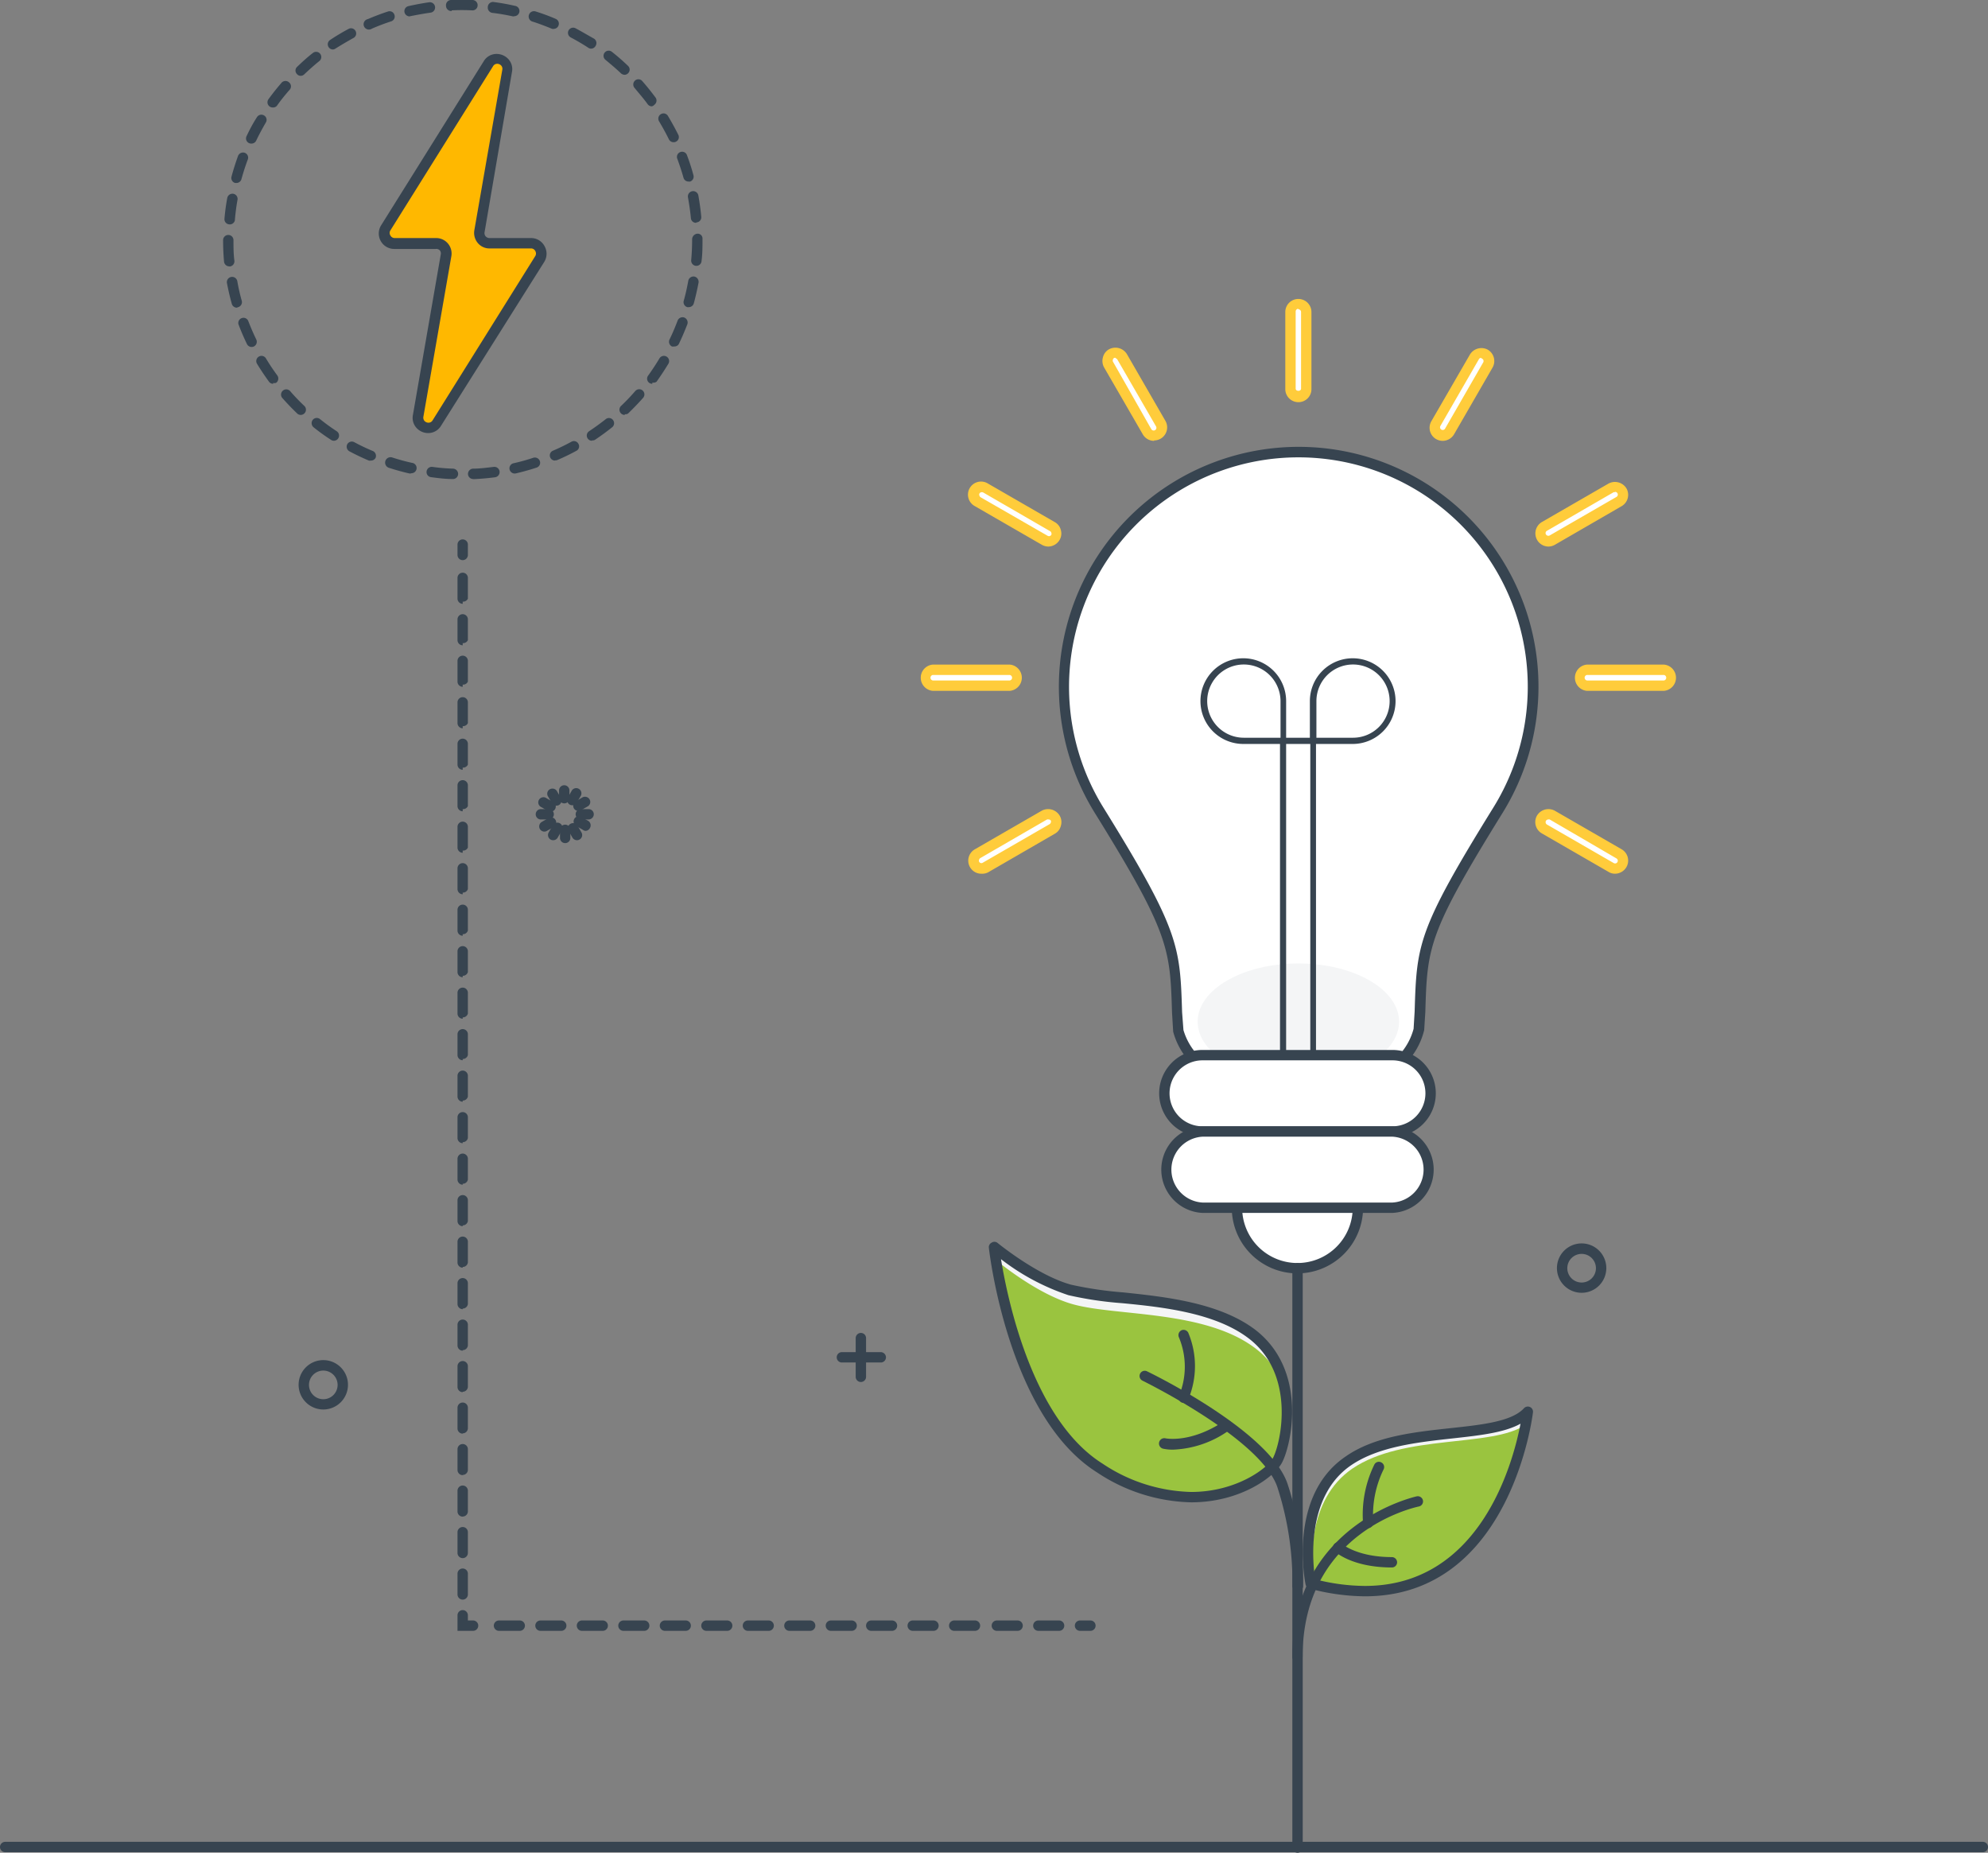 <svg xmlns="http://www.w3.org/2000/svg" viewBox="0 0 191.67 178.61"><rect x="0" y="0" width="191.67" height="178.61" fill="#808080" stroke="none"/><defs><style>.cls-1{fill:#374450;}.cls-2{fill:#fff;}.cls-3{fill:#5fcb5c;}.cls-4{fill:#b3d0ee;}.cls-5{fill:#f4f5f6;}.cls-6{fill:#ffcc3b;}.cls-7{fill:#9ac43f;}.cls-8{fill:#ffb800;}</style></defs><g id="Layer_2" data-name="Layer 2"><g id="_2" data-name="2"><path class="cls-1" d="M191.17,178.56H.5a.5.5,0,0,1,0-1H191.17a.5.5,0,1,1,0,1Z"/><path class="cls-1" d="M83,133.23a.5.5,0,0,1-.5-.5V129a.5.5,0,0,1,1,0v3.75A.5.5,0,0,1,83,133.23Z"/><path class="cls-1" d="M84.92,131.35H81.17a.5.5,0,0,1-.5-.5.5.5,0,0,1,.5-.5h3.75a.51.51,0,0,1,.5.5A.5.5,0,0,1,84.92,131.35Z"/><path class="cls-1" d="M152.5,124.63a2.38,2.38,0,1,1,2.37-2.37A2.38,2.38,0,0,1,152.5,124.63Zm0-3.75a1.38,1.38,0,1,0,1.37,1.38A1.38,1.38,0,0,0,152.5,120.88Z"/><path class="cls-1" d="M31.18,135.88a2.38,2.38,0,1,1,2.37-2.37A2.38,2.38,0,0,1,31.18,135.88Zm0-3.75a1.38,1.38,0,1,0,1.37,1.38A1.38,1.38,0,0,0,31.18,132.13Z"/><path class="cls-1" d="M54.4,77.45a.51.51,0,0,1-.5-.5V76.2a.5.5,0,0,1,.5-.5.5.5,0,0,1,.5.5V77A.5.5,0,0,1,54.4,77.45Z"/><path class="cls-1" d="M53.64,77.67a.5.5,0,0,1-.43-.25l-.38-.65a.49.49,0,0,1,.18-.68.51.51,0,0,1,.69.18l.37.65a.51.51,0,0,1-.18.69A.57.57,0,0,1,53.64,77.67Z"/><path class="cls-1" d="M53.09,78.25a.54.54,0,0,1-.25-.06l-.65-.38a.5.5,0,1,1,.5-.86l.65.37a.5.5,0,0,1-.25.93Z"/><path class="cls-1" d="M52.9,79h-.75a.5.5,0,0,1,0-1h.75a.5.5,0,1,1,0,1Z"/><path class="cls-1" d="M52.48,80.17a.5.5,0,0,1-.25-.93l.65-.38a.49.49,0,0,1,.68.19.5.5,0,0,1-.18.68l-.65.37A.45.45,0,0,1,52.48,80.17Z"/><path class="cls-1" d="M53.34,81a.51.51,0,0,1-.25-.06.51.51,0,0,1-.19-.69l.38-.65a.5.5,0,1,1,.86.5l-.37.65A.5.5,0,0,1,53.34,81Z"/><path class="cls-1" d="M54.49,81.28a.5.5,0,0,1-.5-.5V80a.5.5,0,0,1,.5-.5.5.5,0,0,1,.5.5v.75A.5.5,0,0,1,54.49,81.28Z"/><path class="cls-1" d="M55.63,81a.52.52,0,0,1-.44-.25l-.37-.65a.49.49,0,0,1,.18-.68.51.51,0,0,1,.69.18l.37.65a.49.49,0,0,1-.18.68A.47.47,0,0,1,55.63,81Z"/><path class="cls-1" d="M56.45,80.1A.47.47,0,0,1,56.2,80l-.65-.37a.51.51,0,0,1-.18-.69.49.49,0,0,1,.68-.18l.65.37a.51.51,0,0,1,.18.69A.5.5,0,0,1,56.45,80.1Z"/><path class="cls-1" d="M56.74,79H56a.5.5,0,0,1-.5-.5A.5.5,0,0,1,56,78h.75a.5.5,0,0,1,.5.5A.51.51,0,0,1,56.74,79Z"/><path class="cls-1" d="M55.76,78.18a.5.5,0,0,1-.25-.93l.65-.38a.51.51,0,0,1,.68.19.49.49,0,0,1-.18.68l-.65.37A.45.45,0,0,1,55.76,78.18Z"/><path class="cls-1" d="M55.18,77.63a.54.54,0,0,1-.25-.06.51.51,0,0,1-.18-.69l.37-.65a.5.5,0,0,1,.87.5l-.38.65A.5.5,0,0,1,55.18,77.63Z"/><path class="cls-1" d="M43.62,46.18h0c-.69,0-1.38-.09-2.06-.18a.49.49,0,0,1-.43-.56.5.5,0,0,1,.56-.43,18.47,18.47,0,0,0,2,.17.51.51,0,0,1,.48.53A.5.5,0,0,1,43.62,46.18Zm2,0a.5.5,0,0,1-.5-.48.51.51,0,0,1,.48-.52c.65,0,1.32-.09,2-.17a.5.5,0,1,1,.13,1c-.68.09-1.37.15-2.06.18Zm-6-.53H39.5c-.67-.15-1.35-.34-2-.55a.5.5,0,1,1,.31-1c.62.2,1.26.38,1.91.52a.5.5,0,0,1-.11,1Zm10,0a.51.51,0,0,1-.49-.39.5.5,0,0,1,.38-.6,18.69,18.69,0,0,0,1.91-.53.51.51,0,0,1,.63.32.49.49,0,0,1-.32.63c-.66.22-1.33.4-2,.56ZM35.75,44.4a.43.43,0,0,1-.19,0c-.64-.27-1.27-.57-1.87-.89a.51.51,0,0,1-.21-.68.5.5,0,0,1,.68-.2,19.53,19.53,0,0,0,1.79.85.51.51,0,0,1,.26.66A.49.49,0,0,1,35.75,44.4Zm17.76,0a.5.5,0,0,1-.46-.3.49.49,0,0,1,.26-.65,19.7,19.7,0,0,0,1.79-.87.49.49,0,0,1,.67.21.48.48,0,0,1-.2.67c-.6.33-1.23.63-1.86.9A.48.48,0,0,1,53.51,44.38ZM32.18,42.49a.46.46,0,0,1-.27-.09,19.84,19.84,0,0,1-1.68-1.21.52.52,0,0,1-.08-.71.5.5,0,0,1,.7-.08c.52.42,1.06.81,1.61,1.17a.5.5,0,0,1-.28.92Zm24.89,0a.49.49,0,0,1-.41-.22.5.5,0,0,1,.14-.7c.54-.36,1.08-.75,1.6-1.16a.49.49,0,0,1,.7.08.5.5,0,0,1-.08.7c-.54.43-1.1.84-1.67,1.22A.57.57,0,0,1,57.07,42.46ZM29,40a.5.5,0,0,1-.34-.13q-.75-.72-1.44-1.5a.5.5,0,0,1,.76-.66,18.51,18.51,0,0,0,1.37,1.43.5.5,0,0,1,0,.71A.51.51,0,0,1,29,40Zm31.23,0a.49.49,0,0,1-.36-.15.5.5,0,0,1,0-.71c.48-.45.94-.94,1.37-1.43a.5.5,0,1,1,.75.66c-.45.51-.93,1-1.43,1.49A.45.45,0,0,1,60.24,39.93Zm-33.9-3a.49.49,0,0,1-.4-.21c-.4-.55-.79-1.13-1.15-1.72a.5.5,0,1,1,.86-.52c.34.57.71,1.12,1.1,1.65a.51.51,0,0,1-.11.7A.47.47,0,0,1,26.34,36.92Zm36.56,0a.52.52,0,0,1-.29-.09.49.49,0,0,1-.11-.7c.38-.53.75-1.09,1.09-1.66a.5.5,0,0,1,.86.52c-.36.59-.74,1.17-1.14,1.73A.51.51,0,0,1,62.9,36.88ZM24.26,33.45a.5.5,0,0,1-.45-.28c-.3-.62-.58-1.27-.82-1.91a.5.5,0,0,1,.93-.35c.24.61.5,1.23.79,1.82a.51.51,0,0,1-.23.67A.59.59,0,0,1,24.26,33.45ZM65,33.4a.57.57,0,0,1-.22,0,.51.51,0,0,1-.23-.67c.29-.59.55-1.21.78-1.82a.51.51,0,0,1,.64-.3.52.52,0,0,1,.3.65c-.25.64-.52,1.28-.82,1.9A.48.48,0,0,1,65,33.4ZM22.83,29.66a.5.5,0,0,1-.48-.37c-.19-.66-.34-1.34-.47-2a.5.5,0,0,1,1-.18A18.73,18.73,0,0,0,23.31,29a.5.5,0,0,1-.35.61Zm43.57-.05a.32.32,0,0,1-.13,0,.5.5,0,0,1-.35-.61c.18-.63.32-1.28.44-1.93a.51.51,0,0,1,.58-.41.52.52,0,0,1,.41.59c-.13.67-.28,1.35-.46,2A.5.5,0,0,1,66.4,29.61ZM22.1,25.68a.51.51,0,0,1-.5-.46c-.06-.68-.09-1.38-.09-2.07a.5.5,0,0,1,.5-.5h0a.5.5,0,0,1,.5.5c0,.66,0,1.33.09,2a.5.5,0,0,1-.45.54Zm45-.05h0a.51.51,0,0,1-.46-.55c.06-.65.09-1.32.09-2a.55.55,0,0,1,.5-.55.46.46,0,0,1,.5.46v.09c0,.69,0,1.39-.09,2.07A.5.5,0,0,1,67.12,25.63Zm-45-4h0a.5.5,0,0,1-.46-.54c.06-.68.15-1.37.27-2a.51.51,0,0,1,.58-.41.5.5,0,0,1,.41.58c-.12.65-.2,1.31-.26,2A.5.5,0,0,1,22.09,21.63Zm45-.15a.49.49,0,0,1-.49-.45c-.06-.66-.16-1.32-.28-2a.5.5,0,0,1,1-.19c.12.68.22,1.37.28,2.06a.49.49,0,0,1-.45.54ZM22.8,17.64l-.13,0a.5.5,0,0,1-.35-.61c.18-.67.39-1.33.63-2a.52.52,0,0,1,.65-.3.5.5,0,0,1,.29.65c-.23.61-.43,1.24-.61,1.88A.5.5,0,0,1,22.8,17.64Zm43.58-.14a.49.49,0,0,1-.48-.36c-.18-.64-.39-1.27-.62-1.89a.5.5,0,0,1,.93-.35,19.73,19.73,0,0,1,.65,2,.5.5,0,0,1-.35.61ZM24.22,13.84a.42.42,0,0,1-.22-.05.49.49,0,0,1-.23-.66c.29-.62.62-1.24,1-1.83a.5.5,0,0,1,.69-.17.49.49,0,0,1,.17.68c-.33.57-.65,1.16-.93,1.75A.5.5,0,0,1,24.22,13.84Zm40.72-.13a.5.5,0,0,1-.45-.28c-.29-.59-.61-1.17-.95-1.74a.5.5,0,0,1,.17-.68.49.49,0,0,1,.69.17c.35.58.69,1.2,1,1.82a.49.49,0,0,1-.23.66A.44.44,0,0,1,64.94,13.71ZM26.29,10.36a.5.5,0,0,1-.41-.79q.61-.84,1.29-1.62a.51.51,0,0,1,.71,0,.49.49,0,0,1,.05.7c-.44.5-.85,1-1.24,1.56A.49.49,0,0,1,26.29,10.36Zm36.56-.11a.49.49,0,0,1-.41-.21c-.38-.53-.8-1-1.24-1.54a.51.51,0,0,1,0-.71.49.49,0,0,1,.7,0c.46.52.89,1.06,1.3,1.61a.5.5,0,0,1-.11.7A.46.46,0,0,1,62.85,10.25ZM29,7.31a.46.46,0,0,1-.36-.16.48.48,0,0,1,0-.7c.5-.48,1-.94,1.56-1.37a.5.5,0,0,1,.62.78c-.51.41-1,.85-1.49,1.31A.49.49,0,0,1,29,7.31Zm31.22-.1a.54.54,0,0,1-.35-.14c-.47-.45-1-.89-1.49-1.3a.49.49,0,0,1-.08-.7A.49.49,0,0,1,59,5a20.25,20.25,0,0,1,1.56,1.36.49.49,0,0,1,0,.7A.48.48,0,0,1,60.17,7.21ZM32.11,4.77a.5.5,0,0,1-.28-.92c.57-.38,1.17-.74,1.77-1.06a.49.49,0,0,1,.68.2.49.49,0,0,1-.2.67c-.58.32-1.15.66-1.7,1A.53.53,0,0,1,32.11,4.77ZM57,4.69a.45.45,0,0,1-.27-.08c-.55-.36-1.13-.7-1.7-1a.5.5,0,0,1-.21-.68.5.5,0,0,1,.68-.2c.6.32,1.2.68,1.78,1a.51.51,0,0,1,.14.7A.5.5,0,0,1,57,4.69ZM35.66,2.84a.5.5,0,0,1-.19-1c.63-.27,1.28-.52,1.93-.73a.49.49,0,0,1,.63.32.49.49,0,0,1-.32.63c-.62.2-1.25.44-1.85.7A.45.45,0,0,1,35.66,2.84Zm17.76-.06a.43.43,0,0,1-.19,0c-.61-.25-1.23-.49-1.86-.69A.51.51,0,0,1,51,1.42a.51.51,0,0,1,.63-.32q1,.31,1.95.72a.5.5,0,0,1,.26.66A.49.49,0,0,1,53.42,2.78ZM39.51,1.58A.51.51,0,0,1,39,1.19a.5.5,0,0,1,.38-.6c.67-.15,1.36-.28,2-.37a.5.5,0,1,1,.13,1c-.65.09-1.3.21-2,.35Zm10.06,0-.11,0c-.65-.14-1.3-.26-2-.34a.51.51,0,0,1-.43-.56A.5.5,0,0,1,47.63.2q1,.13,2,.36a.5.5,0,0,1-.1,1Zm-6-.52A.51.51,0,0,1,43,.55.5.5,0,0,1,43.5,0a20.4,20.4,0,0,1,2.07,0,.5.5,0,0,1,.48.52.49.49,0,0,1-.52.48,18.67,18.67,0,0,0-2,0Z"/><path class="cls-1" d="M44.61,54a.5.5,0,0,1-.5-.5v-1a.5.5,0,0,1,1,0v1A.5.5,0,0,1,44.61,54Z"/><path class="cls-1" d="M44.61,154.21a.5.5,0,0,1-.5-.5v-2a.5.5,0,0,1,1,0v2A.5.5,0,0,1,44.61,154.21Zm0-4a.5.5,0,0,1-.5-.5v-2a.5.5,0,0,1,1,0v2A.5.5,0,0,1,44.61,150.21Zm0-4a.5.5,0,0,1-.5-.5v-2a.5.5,0,0,1,1,0v2A.5.5,0,0,1,44.61,146.2Zm0-4a.5.5,0,0,1-.5-.5v-2a.5.5,0,0,1,1,0v2A.5.5,0,0,1,44.61,142.19Zm0-4a.5.5,0,0,1-.5-.5v-2a.5.5,0,0,1,1,0v2A.5.5,0,0,1,44.61,138.18Zm0-4a.5.5,0,0,1-.5-.5v-2a.5.5,0,0,1,1,0v2A.5.5,0,0,1,44.61,134.17Zm0-4a.5.5,0,0,1-.5-.5v-2a.5.5,0,0,1,1,0v2A.5.5,0,0,1,44.61,130.16Zm0-4a.5.5,0,0,1-.5-.5v-2a.5.5,0,0,1,1,0v2A.5.5,0,0,1,44.61,126.15Zm0-4a.5.5,0,0,1-.5-.5v-2a.5.5,0,0,1,1,0v2A.5.5,0,0,1,44.61,122.14Zm0-4a.5.5,0,0,1-.5-.5v-2a.5.5,0,0,1,1,0v2A.5.5,0,0,1,44.61,118.13Zm0-4a.5.5,0,0,1-.5-.5v-2a.5.5,0,0,1,1,0v2A.5.5,0,0,1,44.61,114.12Zm0-4a.5.5,0,0,1-.5-.5v-2a.5.5,0,0,1,1,0v2A.5.5,0,0,1,44.61,110.11Zm0-4a.5.5,0,0,1-.5-.5v-2a.5.5,0,0,1,1,0v2A.5.5,0,0,1,44.61,106.1Zm0-4a.5.5,0,0,1-.5-.5v-2a.5.5,0,0,1,1,0v2A.5.5,0,0,1,44.61,102.09Zm0-4a.5.5,0,0,1-.5-.5v-2a.5.5,0,0,1,1,0v2A.5.5,0,0,1,44.61,98.08Zm0-4a.5.5,0,0,1-.5-.5v-2a.5.5,0,0,1,1,0v2A.5.5,0,0,1,44.61,94.07Zm0-4a.5.5,0,0,1-.5-.5v-2a.5.5,0,0,1,1,0v2A.5.5,0,0,1,44.61,90.06Zm0-4a.5.5,0,0,1-.5-.5v-2a.5.5,0,0,1,1,0v2A.5.5,0,0,1,44.61,86.05Zm0-4a.5.5,0,0,1-.5-.5v-2a.5.5,0,0,1,1,0v2A.5.5,0,0,1,44.61,82Zm0-4a.5.5,0,0,1-.5-.5v-2a.5.5,0,0,1,1,0v2A.5.5,0,0,1,44.61,78Zm0-4a.5.5,0,0,1-.5-.5v-2a.5.5,0,0,1,1,0v2A.5.5,0,0,1,44.61,74Zm0-4a.5.5,0,0,1-.5-.5v-2a.5.5,0,0,1,1,0v2A.5.5,0,0,1,44.61,70Zm0-4a.5.5,0,0,1-.5-.5v-2a.5.5,0,0,1,1,0v2A.5.5,0,0,1,44.61,66Zm0-4a.5.5,0,0,1-.5-.5v-2a.5.5,0,1,1,1,0v2A.5.5,0,0,1,44.61,62Zm0-4a.5.5,0,0,1-.5-.5v-2a.5.5,0,0,1,1,0v2A.5.5,0,0,1,44.61,58Z"/><path class="cls-1" d="M45.61,157.22h-1.5v-1.5a.5.5,0,0,1,1,0v.5h.5a.5.5,0,0,1,0,1Z"/><path class="cls-1" d="M102.11,157.22h-2a.5.5,0,0,1,0-1h2a.5.5,0,0,1,0,1Zm-4,0h-2a.5.5,0,0,1,0-1h2a.5.5,0,0,1,0,1Zm-4,0H92a.5.5,0,0,1,0-1h2a.5.5,0,0,1,0,1Zm-4,0H88a.5.5,0,1,1,0-1h2a.5.5,0,0,1,0,1Zm-4,0H84a.5.5,0,0,1,0-1h2a.5.5,0,0,1,0,1Zm-4,0h-2a.5.5,0,0,1,0-1h2a.5.5,0,0,1,0,1Zm-4,0h-2a.5.5,0,0,1,0-1h2a.5.5,0,1,1,0,1Zm-4,0h-2a.5.5,0,0,1,0-1h2a.5.5,0,0,1,0,1Zm-4,0h-2a.5.5,0,0,1,0-1h2a.5.5,0,0,1,0,1Zm-4,0h-2a.5.5,0,0,1,0-1h2a.5.5,0,0,1,0,1Zm-4,0h-2a.5.5,0,1,1,0-1h2a.5.5,0,0,1,0,1Zm-4,0h-2a.5.5,0,0,1,0-1h2a.5.5,0,0,1,0,1Zm-4,0h-2a.5.5,0,0,1,0-1h2a.5.5,0,1,1,0,1Zm-4,0h-2a.5.5,0,1,1,0-1h2a.5.5,0,1,1,0,1Z"/><path class="cls-1" d="M105.13,157.22h-1a.5.5,0,0,1,0-1h1a.5.5,0,1,1,0,1Z"/><path class="cls-2" d="M130.92,116.43a5.83,5.83,0,1,1-5.82-5.83A5.83,5.83,0,0,1,130.92,116.43Z"/><path class="cls-1" d="M125.1,122.76a6.33,6.33,0,1,1,6.32-6.33A6.34,6.34,0,0,1,125.1,122.76Zm0-11.66a5.33,5.33,0,1,0,5.32,5.33A5.33,5.33,0,0,0,125.1,111.1Z"/><circle class="cls-3" cx="125.18" cy="66.63" r="19"/><rect class="cls-4" x="125.41" y="113.87"/><rect class="cls-4" x="125.41" y="113.87"/><polygon class="cls-4" points="125.41 113.87 125.41 113.87 125.41 113.87 125.41 113.87"/><polygon class="cls-4" points="125.41 113.87 125.41 113.87 125.41 113.87 125.41 113.87"/><path class="cls-2" d="M125.18,105.43a16.64,16.64,0,0,1-8.16-2,6.55,6.55,0,0,1-3.42-4.14l-.13-1.74c-.19-6.26-.24-7.74-7.51-19.49a22.62,22.62,0,1,1,38.45,0c-7.29,11.76-7.33,13.08-7.52,19.45l-.11,1.71a6.5,6.5,0,0,1-3.43,4.21A16.65,16.65,0,0,1,125.18,105.43Z"/><path class="cls-1" d="M125.18,105.93a17,17,0,0,1-8.41-2,7.05,7.05,0,0,1-3.66-4.47L113,97.63c-.19-6.17-.23-7.63-7.44-19.25a23.12,23.12,0,1,1,39.3,0c-7.21,11.64-7.25,12.94-7.44,19.19l-.11,1.74a7,7,0,0,1-3.68,4.6A17.08,17.08,0,0,1,125.18,105.93Zm0-61.84a22.12,22.12,0,0,0-18.8,33.76c7.35,11.86,7.39,13.37,7.59,19.73l.13,1.72a6.06,6.06,0,0,0,3.17,3.74,17.52,17.52,0,0,0,15.83,0,6,6,0,0,0,3.19-3.86l.1-1.66c.2-6.45.24-7.8,7.59-19.67a22.11,22.11,0,0,0-18.8-33.76Z"/><ellipse class="cls-5" cx="125.18" cy="98.49" rx="9.71" ry="5.61"/><path class="cls-1" d="M126.63,104.58a.29.29,0,0,1-.3-.3V71.72H124v32.43a.3.3,0,0,1-.59,0V71.72h-3.54A4.13,4.13,0,1,1,124,67.59v3.53h2.29V67.59a4.13,4.13,0,1,1,4.13,4.13h-3.54v32.56A.29.29,0,0,1,126.63,104.58Zm.29-33.46h3.54a3.53,3.53,0,1,0-3.54-3.53Zm-7-7.06a3.53,3.53,0,0,0,0,7.06h3.54V67.6A3.54,3.54,0,0,0,119.91,64.06Z"/><path class="cls-2" d="M125.18,38.27a.76.76,0,0,1-.76-.76V30.08a.76.76,0,1,1,1.52,0v7.43A.76.76,0,0,1,125.18,38.27Z"/><path class="cls-6" d="M125.18,38.77a1.26,1.26,0,0,1-1.26-1.26V30.08a1.26,1.26,0,1,1,2.52,0v7.43A1.25,1.25,0,0,1,125.18,38.77Zm0-9a.26.26,0,0,0-.26.26v7.43c0,.29.52.29.52,0V30.08A.26.26,0,0,0,125.18,29.82Z"/><path class="cls-2" d="M139.09,42a.77.77,0,0,1-.38-.1.76.76,0,0,1-.27-1l3.71-6.43a.76.76,0,1,1,1.32.76l-3.71,6.43A.79.79,0,0,1,139.09,42Z"/><path class="cls-6" d="M139.1,42.5a1.3,1.3,0,0,1-.64-.17,1.26,1.26,0,0,1-.46-1.72l3.72-6.43a1.3,1.3,0,0,1,1.72-.47,1.27,1.27,0,0,1,.46,1.73l-3.71,6.43A1.28,1.28,0,0,1,139.1,42.5Zm3.71-8a.25.25,0,0,0-.23.14l-3.71,6.43a.26.26,0,0,0,.45.26L143,34.94a.26.26,0,0,0-.1-.36A.28.28,0,0,0,142.81,34.54Z"/><path class="cls-2" d="M149.28,52.19a.77.77,0,0,1-.38-1.43l6.43-3.71a.76.76,0,1,1,.76,1.32l-6.43,3.71A.76.76,0,0,1,149.28,52.19Z"/><path class="cls-6" d="M149.28,52.69a1.27,1.27,0,0,1-.63-2.36l6.43-3.71a1.3,1.3,0,0,1,1.73.46,1.26,1.26,0,0,1-.47,1.72l-6.43,3.72A1.27,1.27,0,0,1,149.28,52.69Zm6.43-5.24a.31.31,0,0,0-.13,0l-6.43,3.72a.25.25,0,0,0-.1.35.27.27,0,0,0,.36.1l6.43-3.71a.26.26,0,0,0-.13-.49Z"/><path class="cls-2" d="M160.44,66.1H153a.76.76,0,0,1-.76-.76.77.77,0,0,1,.76-.77h7.43a.77.77,0,0,1,.76.77A.76.76,0,0,1,160.44,66.1Z"/><path class="cls-6" d="M160.44,66.6H153a1.27,1.27,0,0,1,0-2.53h7.43a1.27,1.27,0,0,1,0,2.53ZM153,65.07a.27.27,0,0,0,0,.53h7.43a.27.27,0,0,0,0-.53Z"/><path class="cls-2" d="M155.71,83.73a.76.76,0,0,1-.38-.11l-6.43-3.71a.77.77,0,0,1-.28-1,.76.76,0,0,1,1-.28l6.43,3.71a.77.77,0,0,1-.38,1.43Z"/><path class="cls-6" d="M155.71,84.23a1.18,1.18,0,0,1-.63-.18l-6.43-3.71a1.26,1.26,0,0,1-.46-1.72,1.29,1.29,0,0,1,1.72-.46l6.43,3.71a1.26,1.26,0,0,1,.47,1.72A1.29,1.29,0,0,1,155.71,84.23ZM149.28,79a.28.28,0,0,0-.23.13.27.27,0,0,0,.1.36l6.43,3.71a.26.26,0,1,0,.26-.45L149.41,79A.28.28,0,0,0,149.28,79Z"/><path class="cls-2" d="M94.65,83.73a.77.77,0,0,1-.38-1.43l6.43-3.71a.76.76,0,1,1,.76,1.32L95,83.62A.76.76,0,0,1,94.65,83.73Z"/><path class="cls-6" d="M94.65,84.23A1.26,1.26,0,0,1,94,81.87l6.43-3.71a1.3,1.3,0,0,1,1.73.46,1.24,1.24,0,0,1,.12,1,1.21,1.21,0,0,1-.59.76l-6.43,3.72A1.24,1.24,0,0,1,94.65,84.23ZM101.08,79a.31.31,0,0,0-.13,0l-6.43,3.72a.25.25,0,0,0-.12.16.22.22,0,0,0,0,.19.24.24,0,0,0,.35.1l6.43-3.71a.26.26,0,0,0,.13-.16.24.24,0,0,0,0-.2A.26.26,0,0,0,101.08,79Z"/><path class="cls-2" d="M97.36,66.1H89.93a.76.76,0,0,1-.76-.76.77.77,0,0,1,.76-.77h7.43a.77.77,0,0,1,.76.77A.76.76,0,0,1,97.36,66.1Z"/><path class="cls-6" d="M97.36,66.6H89.93a1.27,1.27,0,0,1,0-2.53h7.43a1.27,1.27,0,0,1,0,2.53Zm-7.43-1.53a.27.27,0,0,0,0,.53h7.43a.27.27,0,0,0,0-.53Z"/><path class="cls-2" d="M101.08,52.19a.76.76,0,0,1-.38-.11l-6.43-3.71a.77.77,0,0,1-.28-1,.76.76,0,0,1,1-.28l6.43,3.71a.76.76,0,0,1,.28,1A.75.75,0,0,1,101.08,52.19Z"/><path class="cls-6" d="M101.08,52.69a1.29,1.29,0,0,1-.63-.17L94,48.8a1.26,1.26,0,1,1,1.26-2.18l6.43,3.71a1.2,1.2,0,0,1,.59.77,1.22,1.22,0,0,1-.12.95A1.29,1.29,0,0,1,101.08,52.69Zm-6.43-5.24a.25.25,0,0,0-.22.13.24.24,0,0,0,0,.2.28.28,0,0,0,.12.16L101,51.65a.26.26,0,0,0,.36-.09.25.25,0,0,0,0-.2.23.23,0,0,0-.13-.16l-6.43-3.72A.28.28,0,0,0,94.65,47.45Z"/><path class="cls-2" d="M111.27,42a.77.77,0,0,1-.66-.38l-3.71-6.43a.76.76,0,0,1,1.32-.76l3.71,6.43a.77.77,0,0,1-.28,1A.75.75,0,0,1,111.27,42Z"/><path class="cls-6" d="M111.27,42.5a1.25,1.25,0,0,1-1.09-.63l-3.72-6.43a1.28,1.28,0,0,1-.12-1,1.2,1.2,0,0,1,.59-.77,1.3,1.3,0,0,1,1.72.47l3.71,6.43a1.26,1.26,0,0,1-1.09,1.89Zm-3.71-8a.28.28,0,0,0-.13,0,.26.26,0,0,0-.13.16.28.28,0,0,0,0,.2L111,41.37a.26.26,0,0,0,.46-.26l-3.72-6.43A.26.26,0,0,0,107.56,34.54Z"/><rect class="cls-2" x="112.3" y="101.72" width="25.59" height="7.35" rx="3.64"/><path class="cls-1" d="M134.25,109.58H115.94a4.18,4.18,0,0,1,0-8.36h18.31a4.18,4.18,0,0,1,0,8.36Zm-18.31-7.36a3.18,3.18,0,0,0,0,6.36h18.31a3.18,3.18,0,0,0,0-6.36Z"/><rect class="cls-2" x="112.3" y="109.08" width="25.59" height="7.35" rx="3.64"/><path class="cls-1" d="M134.25,116.93H115.94a4.18,4.18,0,0,1,0-8.35h18.31a4.18,4.18,0,0,1,0,8.35Zm-18.31-7.35a3.18,3.18,0,0,0,0,6.35h18.31a3.18,3.18,0,0,0,0-6.35Z"/><path class="cls-7" d="M126.37,152.66s-1.69-8.19,3.62-11.82,14.63-1.81,17.31-4.75C147.3,136.09,144.93,157.59,126.37,152.66Z"/><path class="cls-5" d="M130.37,141.59c5-3.4,13.48-2,16.73-4.25.15-.78.2-1.25.2-1.25-2.68,2.94-12,1.13-17.31,4.75s-3.62,11.82-3.62,11.82l.26.06C126.37,150.68,126,144.59,130.37,141.59Z"/><path class="cls-1" d="M131.6,153.89a21,21,0,0,1-5.36-.75.5.5,0,0,1-.36-.38c-.08-.35-1.69-8.56,3.83-12.33,2.85-2,6.76-2.38,10.22-2.76,3-.32,5.84-.64,7-1.91a.51.51,0,0,1,.58-.12.5.5,0,0,1,.29.51C147.78,136.33,145.68,153.89,131.6,153.89Zm-4.8-1.64a19.53,19.53,0,0,0,4.8.64c11.07,0,14.26-11.77,15-15.64-1.57.87-3.93,1.13-6.57,1.42-3.34.37-7.12.78-9.77,2.59C125.85,144.27,126.57,150.78,126.8,152.25Z"/><path class="cls-1" d="M125.1,160.22a.5.5,0,0,1-.5-.5c0-12.84,11.89-15.44,12-15.47a.51.51,0,0,1,.59.39.5.5,0,0,1-.39.59c-.46.1-11.21,2.47-11.21,14.49A.51.51,0,0,1,125.1,160.22Z"/><path class="cls-7" d="M123.16,140.82c.88-1.64,2.38-8.52-2.49-12.21s-13.33-3.09-17.53-4.23c-3.44-.94-7.31-4.14-7.31-4.14s1.83,16,10.2,21.28C115.37,147.41,122.27,142.46,123.16,140.82Z"/><path class="cls-5" d="M96.19,121.61s3.87,3.21,7.31,4.14c4.2,1.15,12.67.54,17.53,4.23a8.29,8.29,0,0,1,2.85,4,8.45,8.45,0,0,0-3.21-5.36c-4.86-3.7-13.33-3.09-17.53-4.23-3.44-.94-7.31-4.14-7.31-4.14a49.76,49.76,0,0,0,1.37,6.66A48,48,0,0,1,96.19,121.61Z"/><path class="cls-1" d="M114.85,144.83h0a17,17,0,0,1-9.09-2.89c-8.48-5.35-10.35-21-10.42-21.65a.48.48,0,0,1,.26-.49.49.49,0,0,1,.55,0s3.83,3.15,7.12,4.05a36.07,36.07,0,0,0,5,.74c4.14.43,9.28,1,12.71,3.57,5.15,3.92,3.53,11.15,2.62,12.85C122.88,142.37,119.59,144.83,114.85,144.83ZM96.51,121.39c.62,3.79,3,15.45,9.79,19.71a16,16,0,0,0,8.55,2.73c4.35,0,7.35-2.29,7.87-3.25.79-1.47,2.23-8.1-2.35-11.57-3.2-2.43-8.19-3-12.2-3.38a34.45,34.45,0,0,1-5.16-.77A21.92,21.92,0,0,1,96.51,121.39Z"/><path class="cls-1" d="M125.09,153.4h0a.51.51,0,0,1-.48-.52,29.77,29.77,0,0,0-1.46-9.53c-1.6-4.67-12.91-10.2-13-10.25a.5.5,0,1,1,.44-.9c.48.23,11.81,5.76,13.54,10.83a30.12,30.12,0,0,1,1.51,9.89A.5.5,0,0,1,125.09,153.4Z"/><path class="cls-1" d="M125.1,178.61a.5.5,0,0,1-.5-.5V122.26a.5.5,0,0,1,.5-.5.5.5,0,0,1,.5.5v55.85A.5.5,0,0,1,125.1,178.61Z"/><path class="cls-1" d="M114.14,135.22a.57.57,0,0,1-.18,0,.5.5,0,0,1-.29-.65,7.34,7.34,0,0,0,0-5.63.52.52,0,0,1,.21-.68.51.51,0,0,1,.68.21,8.31,8.31,0,0,1,0,6.45A.52.52,0,0,1,114.14,135.22Z"/><path class="cls-1" d="M113.14,139.75a4.26,4.26,0,0,1-1-.09.5.5,0,0,1,.23-1s2.42.51,5.65-1.66a.5.5,0,0,1,.69.14.49.49,0,0,1-.13.69A9.92,9.92,0,0,1,113.14,139.75Z"/><path class="cls-1" d="M131.91,147.32a.5.5,0,0,1-.49-.42,11,11,0,0,1,1.08-5.7.49.49,0,0,1,.67-.22.5.5,0,0,1,.23.67,10,10,0,0,0-1,5.08.51.51,0,0,1-.42.58Z"/><path class="cls-1" d="M134.2,151.11c-3.85,0-5.46-1.5-5.53-1.56a.5.5,0,0,1,.69-.73s1.45,1.29,4.84,1.29a.51.51,0,0,1,.5.5A.5.5,0,0,1,134.2,151.11Z"/><path class="cls-8" d="M51.17,23.45h-4a1,1,0,0,1-1-1.15L48.92,6.8a1,1,0,0,0-1.8-.69L37.22,22a1,1,0,0,0,.83,1.5h4a1,1,0,0,1,1,1.15L40.3,40.09a1,1,0,0,0,1.8.69L52,25A1,1,0,0,0,51.17,23.45Z"/><path class="cls-1" d="M41.28,41.75h0a1.52,1.52,0,0,1-1.16-.54,1.43,1.43,0,0,1-.31-1.2l2.69-15.5a.46.46,0,0,0-.11-.39A.47.47,0,0,0,42,24h-4a1.49,1.49,0,0,1-1.26-2.27l9.9-15.83a1.43,1.43,0,0,1,1.24-.7,1.54,1.54,0,0,1,1.17.54,1.42,1.42,0,0,1,.31,1.2L46.72,22.38a.48.48,0,0,0,.1.4.51.51,0,0,0,.37.17h4a1.46,1.46,0,0,1,1.3.76,1.49,1.49,0,0,1,0,1.51L42.52,41.05A1.44,1.44,0,0,1,41.28,41.75Zm6.65-35.6a.46.46,0,0,0-.39.23l-9.9,15.83a.45.45,0,0,0,0,.49.47.47,0,0,0,.42.25h4a1.47,1.47,0,0,1,1.13.53,1.49,1.49,0,0,1,.33,1.2l-2.7,15.5a.49.49,0,0,0,.09.38.53.53,0,0,0,.4.19h0a.46.46,0,0,0,.4-.23l9.9-15.84a.47.47,0,0,0,0-.48.45.45,0,0,0-.42-.25h-4a1.45,1.45,0,0,1-1.13-.53,1.52,1.52,0,0,1-.33-1.21l2.7-15.49a.47.47,0,0,0-.1-.39A.52.52,0,0,0,47.93,6.15Z"/></g></g></svg>